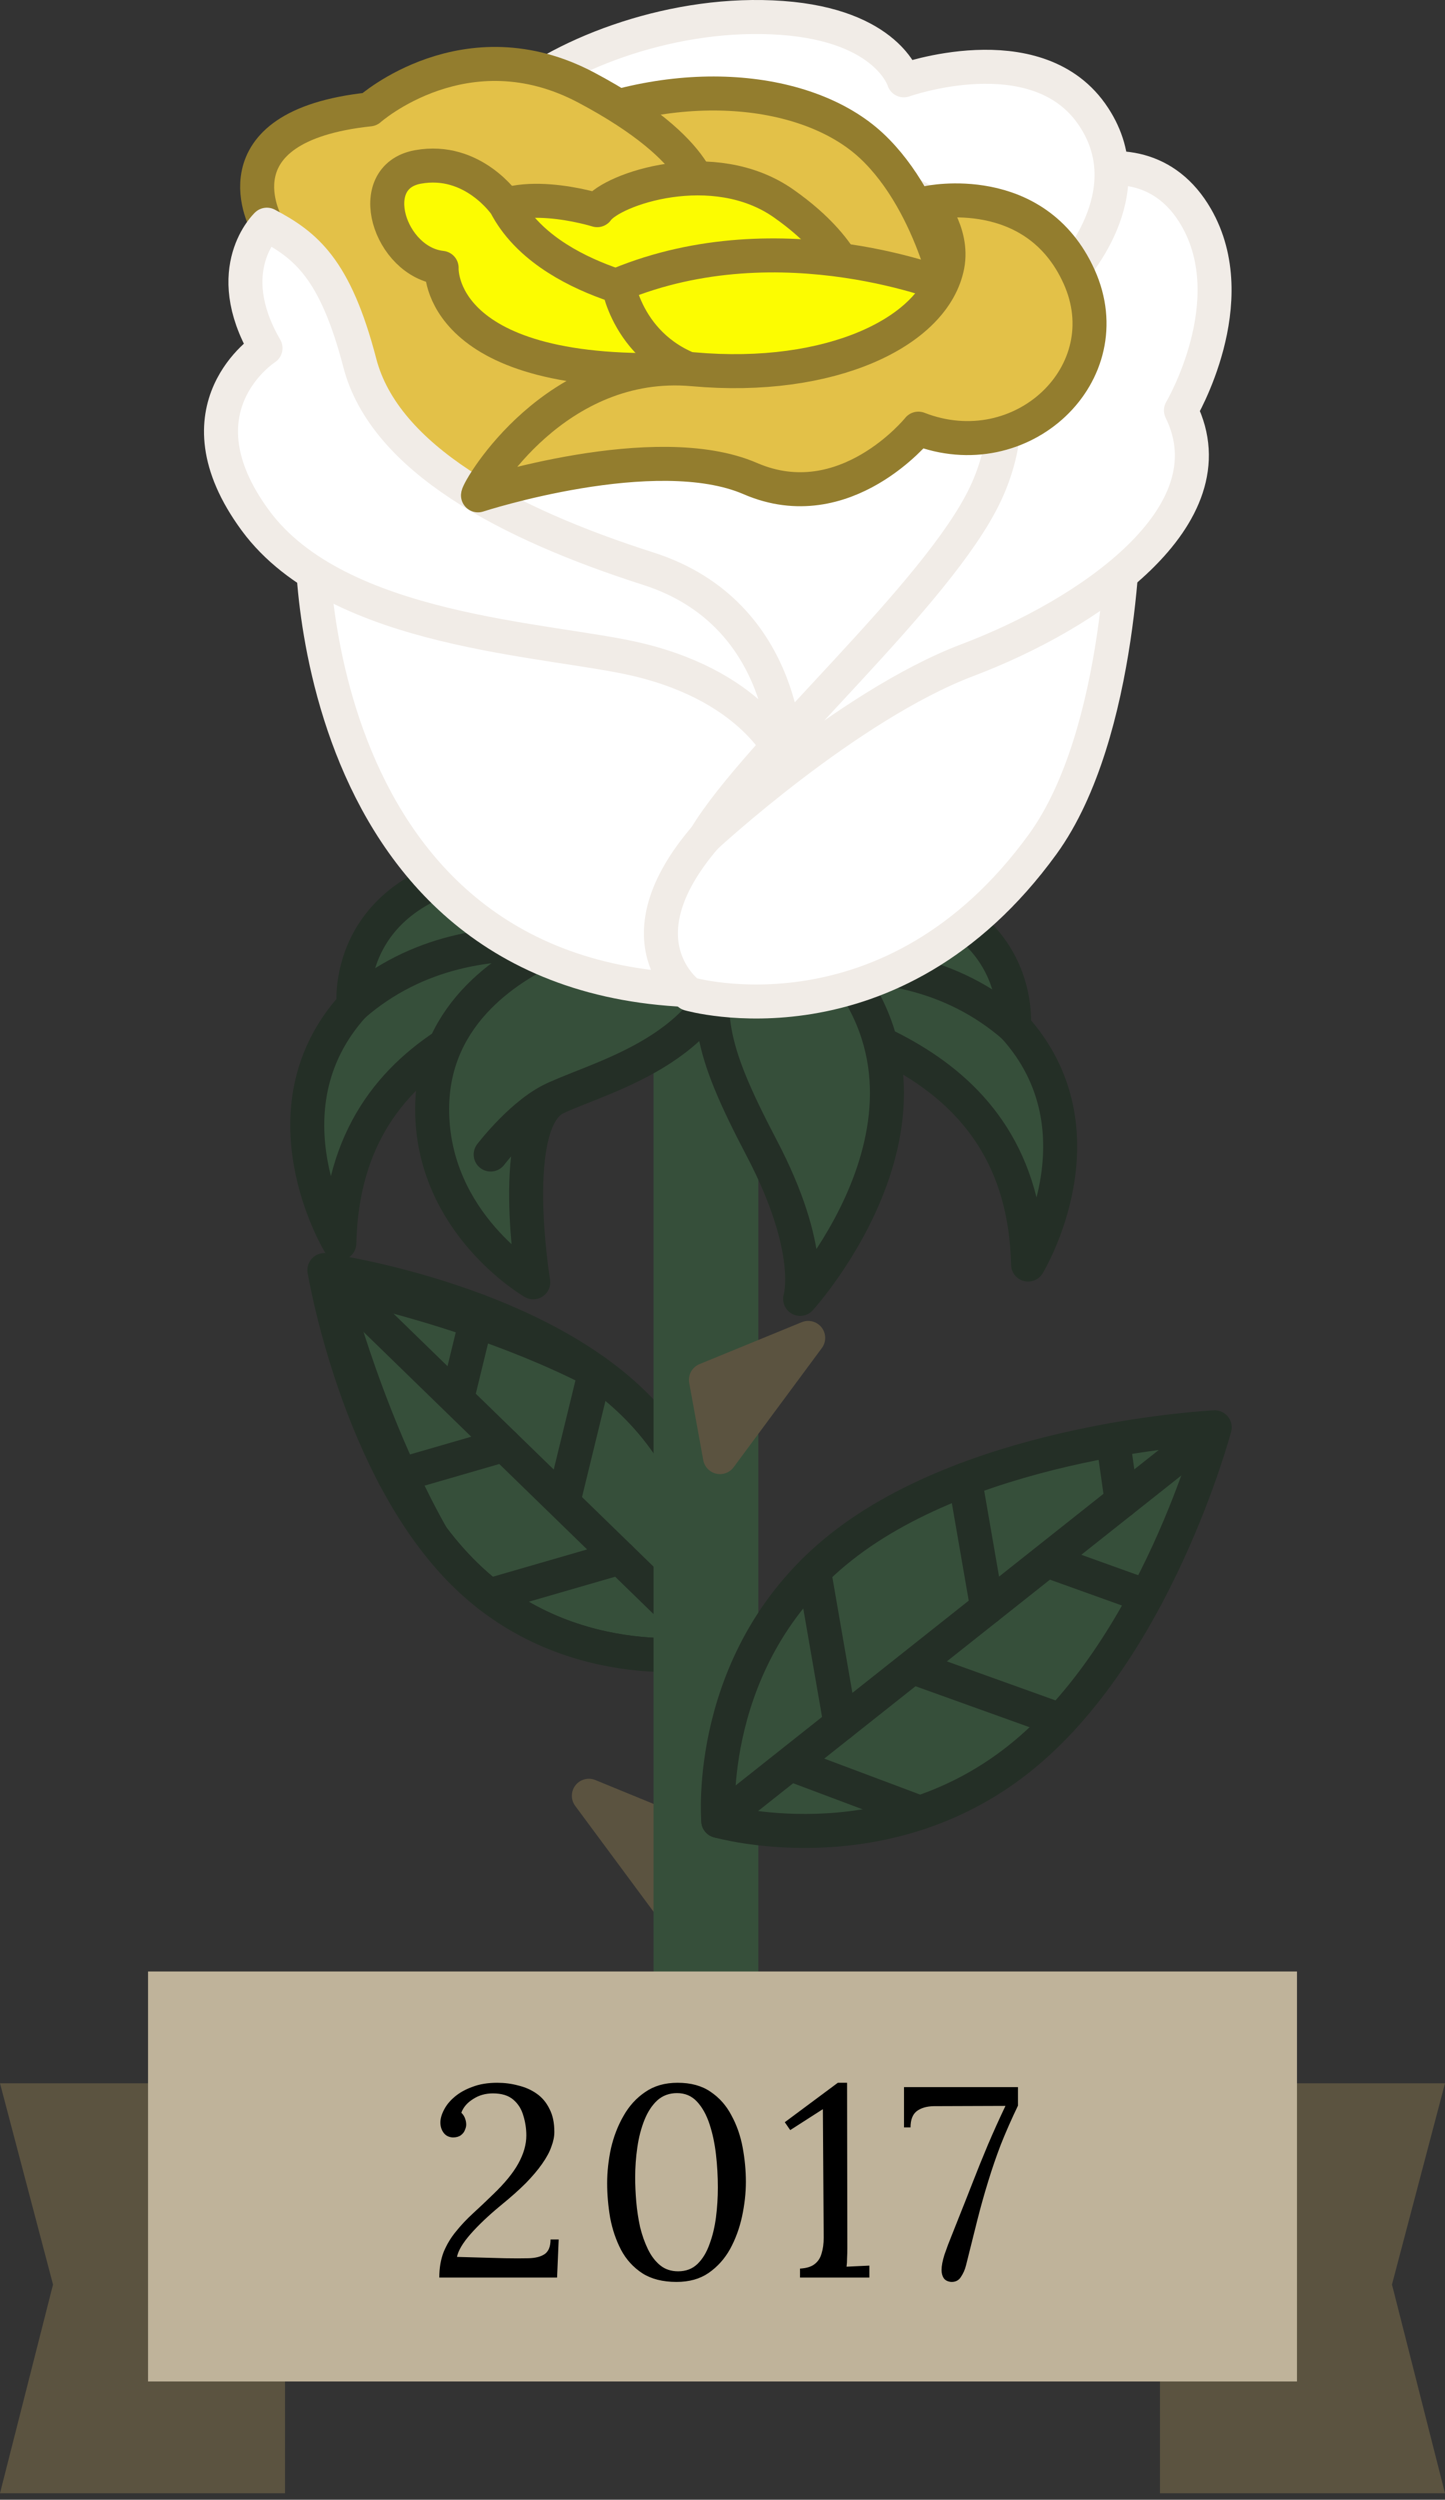 <svg width="85" height="147" viewBox="0 0 85 147" fill="none" xmlns="http://www.w3.org/2000/svg">
<rect x="0" y="0" width="85" height="147" fill="#333333" stroke="none"/>
<path d="M19.707 75.297C20.021 75.352 20.433 75.427 20.923 75.528C22.115 75.774 23.772 76.165 25.624 76.748C29.343 77.918 33.794 79.842 36.895 82.858C39.979 85.859 41.17 89.402 41.589 92.209C41.798 93.612 41.813 94.827 41.776 95.689C41.758 96.117 41.727 96.459 41.7 96.69C41.469 96.723 41.129 96.764 40.701 96.794C39.841 96.855 38.626 96.873 37.218 96.703C34.4 96.363 30.826 95.27 27.741 92.269C24.64 89.253 22.594 84.857 21.321 81.172C20.687 79.336 20.25 77.692 19.972 76.507C19.857 76.019 19.77 75.609 19.707 75.297Z" fill="#364F3A" stroke="#242F26"/>
<path d="M19.707 75.297C20.021 75.352 20.433 75.427 20.923 75.528C22.115 75.774 23.772 76.165 25.624 76.748C29.343 77.918 33.794 79.842 36.895 82.858C39.979 85.859 41.17 89.402 41.589 92.209C41.798 93.612 41.813 94.827 41.776 95.689C41.758 96.117 41.727 96.459 41.7 96.69C41.469 96.723 41.129 96.764 40.701 96.794C39.841 96.855 38.626 96.873 37.218 96.703C34.4 96.363 30.826 95.27 27.741 92.269C24.64 89.253 22.594 84.857 21.321 81.172C20.687 79.336 20.25 77.692 19.972 76.507C19.857 76.019 19.77 75.609 19.707 75.297Z" fill="#364F3A" stroke="#242F26"/>
<path d="M19.705 75.297C20.019 75.352 20.43 75.427 20.921 75.528C22.113 75.774 23.77 76.165 25.622 76.748C28.534 77.664 31.896 79.044 34.706 81.047C32.28 79.8 29.71 78.8 27.468 78.042C25.645 77.426 24.028 76.965 22.867 76.658C22.287 76.505 21.82 76.39 21.497 76.314C21.336 76.275 21.21 76.246 21.125 76.227C21.082 76.217 21.049 76.21 21.027 76.205C21.016 76.203 21.008 76.201 21.002 76.199C20.999 76.199 20.997 76.199 20.995 76.198L20.993 76.197L20.186 76.023L20.405 76.818V76.821C20.406 76.823 20.407 76.825 20.407 76.828C20.409 76.834 20.411 76.842 20.414 76.853C20.42 76.874 20.43 76.906 20.441 76.948C20.465 77.032 20.5 77.155 20.547 77.312C20.64 77.629 20.781 78.086 20.964 78.654C21.33 79.791 21.873 81.374 22.579 83.158C23.433 85.315 24.533 87.78 25.855 90.116C23.782 87.366 22.314 84.052 21.319 81.172C20.685 79.336 20.248 77.692 19.97 76.507C19.855 76.019 19.768 75.609 19.705 75.297Z" fill="#364F3A" stroke="#242F26"/>
<path d="M37.243 82.5C43.613 88.695 42.147 97.124 42.147 97.124C42.147 97.124 33.761 98.823 27.392 92.628C21.023 86.433 19.082 74.689 19.082 74.689C19.082 74.689 30.874 76.305 37.243 82.5Z" stroke="#242F26" stroke-width="2" stroke-miterlimit="10" stroke-linecap="round" stroke-linejoin="round"/>
<path d="M19.498 75.096L42.145 97.123" stroke="#242F26" stroke-width="2" stroke-miterlimit="10" stroke-linecap="round" stroke-linejoin="round"/>
<path d="M28.77 93.827L36.465 91.6" stroke="#242F26" stroke-width="2" stroke-miterlimit="10" stroke-linecap="round" stroke-linejoin="round"/>
<path d="M23.203 86.837L29.649 84.971" stroke="#242F26" stroke-width="2" stroke-miterlimit="10" stroke-linecap="round" stroke-linejoin="round"/>
<path d="M35.008 80.648L33.176 88.165" stroke="#242F26" stroke-width="2" stroke-miterlimit="10" stroke-linecap="round" stroke-linejoin="round"/>
<path d="M28.145 77.092L26.928 82.087" stroke="#242F26" stroke-width="2" stroke-miterlimit="10" stroke-linecap="round" stroke-linejoin="round"/>
<path d="M40.089 108.377L39.543 111.385L36.106 106.743L40.089 108.377Z" fill="#5B5340" stroke="#5B5340"/>
<path d="M40.654 108.069L34.639 105.602L39.828 112.611L40.654 108.069Z" fill="#5B5340" stroke="#5B5340" stroke-width="2" stroke-miterlimit="10" stroke-linecap="round" stroke-linejoin="round"/>
<path d="M41.854 58.1C48.575 60.082 60.196 61.902 60.476 74.364C60.476 74.364 65.236 66.523 59.636 60.362C59.636 60.362 60.476 52.521 49.275 51.961C38.074 51.401 41.854 58.1 41.854 58.1Z" fill="#364F3A"/>
<path d="M59.635 60.363C59.635 60.363 60.038 56.561 56.5 54.062C57.995 56.237 57.757 58.485 57.757 58.485C61.319 62.404 60.689 66.999 59.759 69.827C60.18 71.161 60.437 72.66 60.475 74.364C60.475 74.364 65.235 66.524 59.635 60.363Z" fill="#364F3A"/>
<path d="M41.854 58.1C48.575 60.082 60.196 61.902 60.476 74.364C60.476 74.364 65.236 66.523 59.636 60.362C59.636 60.362 60.476 52.521 49.275 51.961C38.074 51.401 41.854 58.1 41.854 58.1Z" stroke="#242F26" stroke-width="2" stroke-miterlimit="10" stroke-linecap="round" stroke-linejoin="round"/>
<path d="M41.853 58.1C41.853 58.1 52.214 53.922 59.636 60.362" stroke="#242F26" stroke-width="2" stroke-miterlimit="10" stroke-linecap="round" stroke-linejoin="round"/>
<path d="M38.583 56.848C31.862 58.83 20.241 60.65 19.961 73.112C19.961 73.112 15.201 65.271 20.802 59.11C20.802 59.11 19.961 51.269 31.162 50.709C42.363 50.149 38.583 56.848 38.583 56.848Z" fill="#364F3A"/>
<path d="M20.802 59.111C20.802 59.111 20.399 55.309 23.936 52.81C22.441 54.985 22.68 57.233 22.68 57.233C19.117 61.151 19.748 65.746 20.678 68.575C20.256 69.909 20 71.408 19.961 73.112C19.961 73.112 15.201 65.272 20.802 59.111Z" fill="#364F3A"/>
<path d="M38.583 56.848C31.862 58.83 20.241 60.65 19.961 73.112C19.961 73.112 15.201 65.271 20.802 59.11C20.802 59.11 19.961 51.269 31.162 50.709C42.363 50.149 38.583 56.848 38.583 56.848Z" stroke="#242F26" stroke-width="2" stroke-miterlimit="10" stroke-linecap="round" stroke-linejoin="round"/>
<path d="M38.585 56.848C38.585 56.848 28.224 52.67 20.803 59.111" stroke="#242F26" stroke-width="2" stroke-miterlimit="10" stroke-linecap="round" stroke-linejoin="round"/>
<path d="M43.108 50.244V115.5H39.943V50.244H43.108Z" fill="#364F3A" stroke="#364F3A"/>
<path d="M43.609 49.744H39.443V116H43.609V49.744Z" fill="#364F3A" stroke="#364F3A" stroke-width="2" stroke-miterlimit="10" stroke-linecap="round" stroke-linejoin="round"/>
<path d="M59.926 103.446C51.862 109.838 42.252 107.08 42.252 107.08C42.252 107.08 41.401 97.38 49.465 90.989C57.528 84.598 71.453 83.936 71.453 83.936C71.453 83.936 67.99 97.055 59.926 103.446Z" fill="#364F3A"/>
<path d="M59.926 103.446C51.862 109.838 42.252 107.08 42.252 107.08C42.252 107.08 41.401 97.38 49.465 90.989C57.528 84.598 71.453 83.936 71.453 83.936C71.453 83.936 67.99 97.055 59.926 103.446Z" fill="#364F3A"/>
<path d="M49.464 90.989C48.76 91.547 48.127 92.132 47.553 92.732C55.715 87.693 68.886 85.717 68.886 85.717C68.886 85.717 64.563 98.061 57.926 104.829C58.599 104.422 59.267 103.968 59.926 103.446C67.989 97.055 71.452 83.936 71.452 83.936C71.452 83.936 57.528 84.598 49.464 90.989Z" fill="#364F3A"/>
<path d="M59.926 103.446C51.862 109.838 42.252 107.08 42.252 107.08C42.252 107.08 41.401 97.38 49.465 90.989C57.528 84.598 71.453 83.936 71.453 83.936C71.453 83.936 67.99 97.055 59.926 103.446Z" stroke="#242F26" stroke-width="2" stroke-miterlimit="10" stroke-linecap="round" stroke-linejoin="round"/>
<path d="M70.923 84.356L42.252 107.081" stroke="#242F26" stroke-width="2" stroke-miterlimit="10" stroke-linecap="round" stroke-linejoin="round"/>
<path d="M47.885 92.393L49.443 101.382" stroke="#242F26" stroke-width="2" stroke-miterlimit="10" stroke-linecap="round" stroke-linejoin="round"/>
<path d="M54.111 106.597L46.691 103.811" stroke="#242F26" stroke-width="2" stroke-miterlimit="10" stroke-linecap="round" stroke-linejoin="round"/>
<path d="M56.766 87.012L58.07 94.542" stroke="#242F26" stroke-width="2" stroke-miterlimit="10" stroke-linecap="round" stroke-linejoin="round"/>
<path d="M62.38 101.162L53.881 98.109" stroke="#242F26" stroke-width="2" stroke-miterlimit="10" stroke-linecap="round" stroke-linejoin="round"/>
<path d="M65.469 84.678L65.98 88.274" stroke="#242F26" stroke-width="2" stroke-miterlimit="10" stroke-linecap="round" stroke-linejoin="round"/>
<path d="M67.439 93.87L61.791 91.842" stroke="#242F26" stroke-width="2" stroke-miterlimit="10" stroke-linecap="round" stroke-linejoin="round"/>
<path d="M32.725 55.581C30.248 56.673 25.445 59.427 25.42 65.181C25.391 71.964 31.368 75.407 31.368 75.407C31.368 75.407 29.803 65.911 32.725 64.555C35.647 63.198 42.742 61.529 43.264 54.746C43.264 54.746 38.161 53.184 32.725 55.581Z" fill="#364F3A"/>
<path d="M26.046 67.059C26.071 61.305 30.874 58.55 33.35 57.459C37.407 55.67 41.276 56.087 42.98 56.413C43.119 55.894 43.218 55.34 43.264 54.746C43.264 54.746 38.161 53.184 32.725 55.581C30.248 56.673 25.445 59.427 25.42 65.181C25.413 66.895 25.79 68.394 26.357 69.68C26.161 68.869 26.042 68 26.046 67.059Z" fill="#364F3A"/>
<path d="M32.725 55.581C30.248 56.673 25.445 59.427 25.42 65.181C25.391 71.964 31.368 75.407 31.368 75.407C31.368 75.407 29.803 65.911 32.725 64.555C35.647 63.198 42.742 61.529 43.264 54.746C43.264 54.746 38.161 53.184 32.725 55.581Z" stroke="#242F26" stroke-width="2" stroke-miterlimit="10" stroke-linecap="round" stroke-linejoin="round"/>
<path d="M28.863 67.894C28.863 67.894 30.807 65.344 32.724 64.555" stroke="#242F26" stroke-width="2" stroke-miterlimit="10" stroke-linecap="round" stroke-linejoin="round"/>
<path d="M42.273 54.672C41.484 59.726 41.63 61.457 44.802 67.507C47.974 73.556 47.067 76.383 47.067 76.383C47.067 76.383 57.801 64.592 48.142 55.407C46.827 54.156 42.273 54.672 42.273 54.672Z" fill="#364F3A"/>
<path d="M50.226 57.875C52.855 64.165 48.892 70.601 46.957 73.199C47.392 75.345 47.068 76.383 47.068 76.383C47.068 76.383 55.993 66.57 50.226 57.875Z" fill="#364F3A"/>
<path d="M42.273 54.672C41.484 59.726 41.63 61.457 44.802 67.507C47.974 73.556 47.067 76.383 47.067 76.383C47.067 76.383 57.801 64.592 48.142 55.407C46.827 54.156 42.273 54.672 42.273 54.672Z" stroke="#242F26" stroke-width="2" stroke-miterlimit="10" stroke-linecap="round" stroke-linejoin="round"/>
<path d="M41.525 81.145L47.541 78.678L42.352 85.687L41.525 81.145Z" fill="#5B5340"/>
<path d="M41.525 81.145L47.541 78.678L42.352 85.687L41.525 81.145Z" fill="#5B5340" stroke="#5B5340" stroke-width="2" stroke-miterlimit="10" stroke-linecap="round" stroke-linejoin="round"/>
<path d="M18.4 31.295C18.223 32.208 18.16 60.234 44.537 58.135C44.537 58.135 50.363 52.808 48.847 47.051C47.33 41.294 45.212 39.805 42.491 37.66C39.77 35.515 18.4 31.295 18.4 31.295Z" fill="white"/>
<path d="M18.4 31.295C18.223 32.208 18.16 60.234 44.537 58.135C44.537 58.135 50.363 52.808 48.847 47.051C47.33 41.294 45.212 39.805 42.491 37.66C39.77 35.515 18.4 31.295 18.4 31.295Z" stroke="#F1ECE7" stroke-width="2" stroke-miterlimit="10" stroke-linecap="round" stroke-linejoin="round"/>
<path d="M42.344 47.392C34.337 40.266 21.162 30.639 27.494 26.4C33.826 22.16 50.407 22.815 55.184 21.352C59.962 19.89 62.43 19.506 62.43 19.506C62.43 19.506 67.595 25.662 57.826 37.113C48.057 48.563 42.344 47.392 42.344 47.392Z" fill="white"/>
<path d="M40.541 58.447C40.541 58.447 36.223 55.353 41.499 49.22C46.774 43.086 61.38 32.282 66.113 30.377C66.113 30.377 66.079 43.102 61.336 49.642C52.445 61.899 40.541 58.447 40.541 58.447Z" fill="white"/>
<path d="M40.541 58.447C40.541 58.447 36.223 55.353 41.499 49.22C46.774 43.086 61.38 32.282 66.113 30.377C66.113 30.377 66.079 43.102 61.336 49.642C52.445 61.899 40.541 58.447 40.541 58.447Z" stroke="#F1ECE7" stroke-width="2" stroke-miterlimit="10" stroke-linecap="round" stroke-linejoin="round"/>
<path d="M58.09 14.765C57.42 18.255 60.755 23.123 57.97 29.041C55.184 34.959 44.614 44.073 41.498 49.219C41.498 49.219 49.843 41.491 56.92 38.815C63.997 36.138 72.537 30.36 69.467 24.133C69.467 24.133 73.247 17.746 70.356 12.764C66.855 6.728 58.708 11.547 58.09 14.765Z" fill="white"/>
<path d="M70.356 12.764C69.192 10.757 67.513 9.955 65.769 9.891C66.659 10.343 67.466 11.086 68.115 12.204C71.005 17.186 67.225 23.573 67.225 23.573C70.296 29.801 61.756 35.578 54.679 38.255C52.134 39.218 49.426 40.834 47 42.509C44.678 45.035 42.611 47.381 41.498 49.22C41.498 49.22 49.843 41.493 56.92 38.816C63.997 36.139 72.537 30.362 69.467 24.134C69.467 24.134 73.247 17.746 70.356 12.764Z" fill="white"/>
<path d="M58.09 14.765C57.42 18.255 60.755 23.123 57.97 29.041C55.184 34.959 44.614 44.073 41.498 49.219C41.498 49.219 49.843 41.491 56.92 38.815C63.997 36.138 72.537 30.36 69.467 24.133C69.467 24.133 73.247 17.746 70.356 12.764C66.855 6.728 58.708 11.547 58.09 14.765Z" stroke="#F1ECE7" stroke-width="2" stroke-miterlimit="10" stroke-linecap="round" stroke-linejoin="round"/>
<path d="M62.819 16.214C62.819 16.214 67.524 11.346 64.192 6.665C60.859 1.985 53.165 4.724 53.165 4.724C53.165 4.724 52.217 1.506 45.994 1.054C39.772 0.602 33.302 3.039 29.916 5.884C29.916 5.884 48.468 8.774 52.527 10.875C56.587 12.976 62.819 16.214 62.819 16.214Z" fill="white"/>
<path d="M64.192 6.665C60.859 1.985 53.165 4.724 53.165 4.724C53.165 4.724 52.217 1.506 45.994 1.054C39.772 0.602 33.302 3.039 29.916 5.884C29.916 5.884 30.138 5.919 30.521 5.981C34.115 3.887 39.294 2.37 44.314 2.735C50.536 3.187 51.484 6.405 51.484 6.405C51.484 6.405 59.178 3.666 62.51 8.347C64.569 11.238 63.56 14.199 62.488 16.042C62.699 16.152 62.819 16.214 62.819 16.214C62.819 16.214 67.524 11.346 64.192 6.665Z" fill="white"/>
<path d="M62.819 16.214C62.819 16.214 67.524 11.346 64.192 6.665C60.859 1.985 53.165 4.724 53.165 4.724C53.165 4.724 52.217 1.506 45.994 1.054C39.772 0.602 33.302 3.039 29.916 5.884C29.916 5.884 48.468 8.774 52.527 10.875C56.587 12.976 62.819 16.214 62.819 16.214Z" stroke="#F1ECE7" stroke-width="2" stroke-miterlimit="10" stroke-linecap="round" stroke-linejoin="round"/>
<path d="M55.889 18.418C56.192 18.467 54.951 12.007 51.26 8.569C47.568 5.13 39.889 4.232 32.422 7.675C32.422 7.675 38.895 12.143 43.373 13.778C47.852 15.413 55.889 18.418 55.889 18.418Z" fill="#E3C148"/>
<path d="M55.889 18.418C56.192 18.467 54.951 12.007 51.26 8.569C47.568 5.13 39.889 4.232 32.422 7.675C32.422 7.675 38.895 12.143 43.373 13.778C47.852 15.413 55.889 18.418 55.889 18.418Z" stroke="#937D2E" stroke-width="2" stroke-miterlimit="10" stroke-linecap="round" stroke-linejoin="round"/>
<path d="M17.455 24.001L15.698 13.213C15.698 13.213 12.382 7.431 21.734 6.433C21.734 6.433 27.407 1.39 34.498 5.157C41.589 8.924 41.333 11.739 41.333 11.739C41.333 11.739 39.474 16.475 36.021 21.297C32.569 26.12 25.934 30.542 25.934 30.542L17.455 24.001Z" fill="#E3C148"/>
<path d="M16.819 16.014C16.819 16.014 13.502 10.232 22.855 9.234C22.855 9.234 28.528 4.191 35.619 7.958C38.579 9.531 40.256 10.937 41.208 12.042C41.288 11.852 41.333 11.739 41.333 11.739C41.333 11.739 41.589 8.924 34.498 5.157C27.408 1.39 21.734 6.433 21.734 6.433C12.381 7.431 15.698 13.213 15.698 13.213L17.455 24.001L18.215 24.587L16.819 16.014Z" fill="#E3C148"/>
<path d="M17.455 24.001L15.698 13.213C15.698 13.213 12.382 7.431 21.734 6.433C21.734 6.433 27.407 1.39 34.498 5.157C41.589 8.924 41.333 11.739 41.333 11.739C41.333 11.739 39.474 16.475 36.021 21.297C32.569 26.12 25.934 30.542 25.934 30.542L17.455 24.001Z" stroke="#937D2E" stroke-width="2" stroke-miterlimit="10" stroke-linecap="round" stroke-linejoin="round"/>
<path d="M46.25 44.804C46.25 44.804 46.454 36.099 38.131 33.441C29.808 30.781 22.62 26.934 21.167 21.35C19.714 15.765 17.967 14.418 15.698 13.213C15.698 13.213 12.915 15.819 15.618 20.472C15.618 20.472 10.149 23.973 15.02 30.603C19.89 37.233 32.301 37.548 37.502 38.785C44.654 40.487 46.25 44.804 46.25 44.804Z" fill="white"/>
<path d="M18.366 17.988C18.898 20.034 20.198 21.86 22.039 23.479C21.656 22.799 21.36 22.09 21.167 21.351C19.993 16.839 18.627 15.093 16.949 13.953C17.453 14.984 17.923 16.288 18.366 17.988Z" fill="white"/>
<path d="M46.215 44.719C46.238 44.772 46.25 44.804 46.25 44.804C46.25 44.804 46.25 44.789 46.251 44.766C46.238 44.75 46.226 44.734 46.215 44.719Z" fill="white"/>
<path d="M34.701 35.424C30.091 34.327 19.817 33.951 14.15 29.262C14.395 29.694 14.68 30.141 15.02 30.604C19.89 37.234 32.302 37.549 37.502 38.786C40.315 39.455 42.265 40.529 43.6 41.585C41.13 38.892 37.971 36.202 34.701 35.424Z" fill="white"/>
<path d="M46.25 44.804C46.25 44.804 46.454 36.099 38.131 33.441C29.808 30.781 22.62 26.934 21.167 21.35C19.714 15.765 17.967 14.418 15.698 13.213C15.698 13.213 12.915 15.819 15.618 20.472C15.618 20.472 10.149 23.973 15.02 30.603C19.89 37.233 32.301 37.548 37.502 38.785C44.654 40.487 46.25 44.804 46.25 44.804Z" stroke="#F1ECE7" stroke-width="2" stroke-miterlimit="10" stroke-linecap="round" stroke-linejoin="round"/>
<path d="M50.321 17.463C50.321 17.463 50.23 14.865 46.096 11.966C41.962 9.067 35.99 11.123 35.129 12.359C35.129 12.359 29.954 10.742 28.215 13.051C26.477 15.36 36.067 19.056 41.536 19.136C47.005 19.216 50.321 17.463 50.321 17.463Z" fill="#FCFC01"/>
<path d="M50.321 17.463C50.321 17.463 50.23 14.865 46.096 11.966C41.962 9.067 35.99 11.123 35.129 12.359C35.129 12.359 29.954 10.742 28.215 13.051C26.477 15.36 36.067 19.056 41.536 19.136C47.005 19.216 50.321 17.463 50.321 17.463Z" stroke="#937D2E" stroke-width="2" stroke-miterlimit="10" stroke-linecap="round" stroke-linejoin="round"/>
<path d="M39.957 17.681C39.957 17.681 32.196 16.783 29.739 12.047C29.739 12.047 27.832 9.225 24.58 9.818C21.327 10.412 22.901 15.416 25.978 15.75C25.978 15.75 25.571 22.425 40.361 21.711L39.957 17.681Z" fill="#FCFC01"/>
<path d="M28.78 15.19C26.165 14.905 24.647 11.256 26.244 9.801C25.737 9.716 25.182 9.708 24.58 9.818C21.327 10.411 22.901 15.415 25.978 15.749C25.978 15.749 25.571 22.424 40.361 21.71L40.309 21.193C28.434 20.968 28.78 15.19 28.78 15.19Z" fill="#FCFC01"/>
<path d="M39.957 17.681C39.957 17.681 32.196 16.783 29.739 12.047C29.739 12.047 27.832 9.225 24.58 9.818C21.327 10.412 22.901 15.416 25.978 15.75C25.978 15.75 25.571 22.425 40.361 21.711L39.957 17.681Z" stroke="#937D2E" stroke-width="2" stroke-miterlimit="10" stroke-linecap="round" stroke-linejoin="round"/>
<path d="M55.997 16.931C55.997 16.931 46.356 12.723 36.373 16.744C36.373 16.744 37.131 21.646 42.834 22.273C48.536 22.899 56.417 21.132 56.417 21.132C56.417 21.132 58.071 19.77 55.997 16.931Z" fill="#FCFC01"/>
<path d="M39.735 18.425C46.378 15.749 52.865 16.717 56.465 17.664C56.334 17.431 56.185 17.189 55.997 16.931C55.997 16.931 46.356 12.723 36.373 16.744C36.373 16.744 37.044 21.069 41.853 22.113C40.065 20.491 39.735 18.425 39.735 18.425Z" fill="#FCFC01"/>
<path d="M55.997 16.931C55.997 16.931 46.001 12.758 36.373 16.744C36.373 16.744 37.131 21.645 42.834 22.272C48.536 22.899 56.417 21.132 56.417 21.132C56.417 21.132 58.071 19.77 55.997 16.931Z" stroke="#937D2E" stroke-width="2" stroke-miterlimit="10" stroke-linecap="round" stroke-linejoin="round"/>
<path d="M28.117 29.13C28.159 28.716 32.692 20.986 40.775 21.715C48.858 22.445 55.258 19.559 55.733 15.608C56 13.395 54.614 11.924 54.614 11.924C54.614 11.924 60.904 10.578 63.475 16.267C66.047 21.956 60.1 27.574 54.022 25.208C54.022 25.208 49.718 30.559 44.136 28.144C38.555 25.729 28.117 29.13 28.117 29.13Z" fill="#E3C148"/>
<path d="M63.475 16.267C62.017 13.039 59.361 12.077 57.336 11.848C58.806 12.448 60.278 13.59 61.235 15.706C63.806 21.396 58.572 25.705 52.494 23.34C52.494 23.34 48.949 27.255 44.272 28.197C49.788 30.468 54.023 25.207 54.023 25.207C60.1 27.573 66.047 21.956 63.475 16.267Z" fill="#E3C148"/>
<path d="M28.117 29.13C28.159 28.716 32.692 20.986 40.775 21.715C48.858 22.445 54.983 19.516 55.733 15.608C56.113 13.631 54.614 11.924 54.614 11.924C54.614 11.924 60.904 10.578 63.475 16.267C66.047 21.956 60.1 27.574 54.022 25.208C54.022 25.208 49.718 30.559 44.136 28.144C38.555 25.729 28.117 29.13 28.117 29.13Z" stroke="#937D2E" stroke-width="2" stroke-miterlimit="10" stroke-linecap="round" stroke-linejoin="round"/>
<path d="M0 122.51H16.766V146.619H0L3.119 134.345L0 122.51Z" fill="#5B5340"/>
<path d="M85 122.51H68.234V146.619H85L81.881 134.345L85 122.51Z" fill="#5B5340"/>
<rect x="8.709" y="115.936" width="67.584" height="24.11" fill="#BFB39A"/>
<path d="M25.841 133.936C25.841 133.37 25.927 132.869 26.097 132.432C26.279 131.994 26.518 131.594 26.817 131.232C27.116 130.858 27.452 130.501 27.825 130.16C28.209 129.808 28.599 129.44 28.993 129.056C29.686 128.394 30.188 127.781 30.497 127.216C30.806 126.65 30.961 126.106 30.961 125.584C30.961 125.178 30.902 124.789 30.785 124.416C30.678 124.032 30.481 123.717 30.193 123.472C29.905 123.226 29.505 123.104 28.993 123.104C28.556 123.104 28.166 123.216 27.825 123.44C27.484 123.653 27.255 123.92 27.137 124.24C27.244 124.346 27.319 124.464 27.361 124.592C27.404 124.709 27.425 124.826 27.425 124.944C27.425 125.04 27.398 125.146 27.345 125.264C27.302 125.381 27.223 125.482 27.105 125.568C26.988 125.653 26.833 125.696 26.641 125.696C26.407 125.685 26.225 125.594 26.097 125.424C25.969 125.253 25.905 125.05 25.905 124.816C25.905 124.592 25.974 124.346 26.113 124.08C26.252 123.802 26.46 123.546 26.737 123.312C27.025 123.066 27.377 122.869 27.793 122.72C28.209 122.56 28.695 122.48 29.249 122.48C29.676 122.48 30.087 122.533 30.481 122.64C30.887 122.736 31.249 122.896 31.569 123.12C31.889 123.344 32.14 123.642 32.321 124.016C32.513 124.378 32.609 124.832 32.609 125.376C32.609 125.642 32.55 125.93 32.433 126.24C32.327 126.549 32.145 126.885 31.889 127.248C31.644 127.6 31.324 127.978 30.929 128.384C30.535 128.778 30.049 129.21 29.473 129.68C28.748 130.277 28.151 130.842 27.681 131.376C27.223 131.898 26.956 132.346 26.881 132.72L29.713 132.8C30.236 132.81 30.695 132.81 31.089 132.8C31.494 132.789 31.809 132.709 32.033 132.56C32.268 132.4 32.385 132.112 32.385 131.696H32.865L32.769 133.936H25.841ZM39.795 134.192C38.984 134.192 38.312 134.021 37.779 133.68C37.246 133.328 36.83 132.869 36.531 132.304C36.232 131.728 36.019 131.098 35.891 130.416C35.774 129.733 35.715 129.056 35.715 128.384C35.715 127.712 35.79 127.029 35.939 126.336C36.099 125.642 36.344 125.008 36.675 124.432C37.006 123.845 37.432 123.376 37.955 123.024C38.478 122.661 39.112 122.48 39.859 122.48C40.638 122.48 41.283 122.656 41.795 123.008C42.318 123.36 42.728 123.824 43.027 124.4C43.336 124.965 43.555 125.589 43.683 126.272C43.811 126.954 43.875 127.632 43.875 128.304C43.875 128.965 43.8 129.642 43.651 130.336C43.502 131.029 43.267 131.669 42.947 132.256C42.627 132.832 42.206 133.301 41.683 133.664C41.171 134.016 40.542 134.192 39.795 134.192ZM39.891 133.568C40.35 133.568 40.728 133.424 41.027 133.136C41.326 132.848 41.56 132.464 41.731 131.984C41.912 131.504 42.04 130.976 42.115 130.4C42.19 129.813 42.227 129.226 42.227 128.64C42.227 127.989 42.19 127.338 42.115 126.688C42.04 126.037 41.912 125.44 41.731 124.896C41.55 124.352 41.304 123.914 40.995 123.584C40.686 123.253 40.296 123.088 39.827 123.088C39.368 123.088 38.979 123.232 38.659 123.52C38.35 123.808 38.099 124.192 37.907 124.672C37.715 125.152 37.576 125.685 37.491 126.272C37.406 126.858 37.363 127.45 37.363 128.048C37.363 128.496 37.384 128.97 37.427 129.472C37.47 129.973 37.544 130.469 37.651 130.96C37.768 131.44 37.923 131.877 38.115 132.272C38.307 132.666 38.547 132.981 38.835 133.216C39.123 133.45 39.475 133.568 39.891 133.568ZM47.06 133.936V133.408C47.434 133.386 47.717 133.301 47.908 133.152C48.111 133.002 48.25 132.794 48.325 132.528C48.41 132.261 48.453 131.946 48.453 131.584L48.404 124.032L46.484 125.264L46.164 124.8L49.285 122.48H49.828L49.844 132.192C49.844 132.394 49.839 132.592 49.828 132.784C49.828 132.976 49.818 133.146 49.797 133.296C50.02 133.285 50.245 133.274 50.468 133.264C50.693 133.253 50.916 133.242 51.141 133.232V133.936H47.06ZM55.945 134.192C55.742 134.17 55.598 134.096 55.513 133.968C55.427 133.84 55.385 133.68 55.385 133.488C55.385 133.253 55.443 132.949 55.561 132.576C55.689 132.202 55.838 131.808 56.009 131.392C56.179 130.965 56.334 130.576 56.473 130.224C56.675 129.722 56.915 129.114 57.193 128.4C57.47 127.685 57.774 126.933 58.105 126.144C58.446 125.344 58.793 124.576 59.145 123.84L54.921 123.856C54.494 123.866 54.158 123.968 53.913 124.16C53.678 124.352 53.561 124.666 53.561 125.104H53.177V122.736H59.881V123.824C59.497 124.624 59.161 125.386 58.873 126.112C58.595 126.837 58.345 127.568 58.121 128.304C57.897 129.029 57.683 129.792 57.481 130.592C57.278 131.392 57.059 132.266 56.825 133.216C56.761 133.472 56.659 133.701 56.521 133.904C56.393 134.106 56.201 134.202 55.945 134.192Z" fill="black"/>
</svg>
